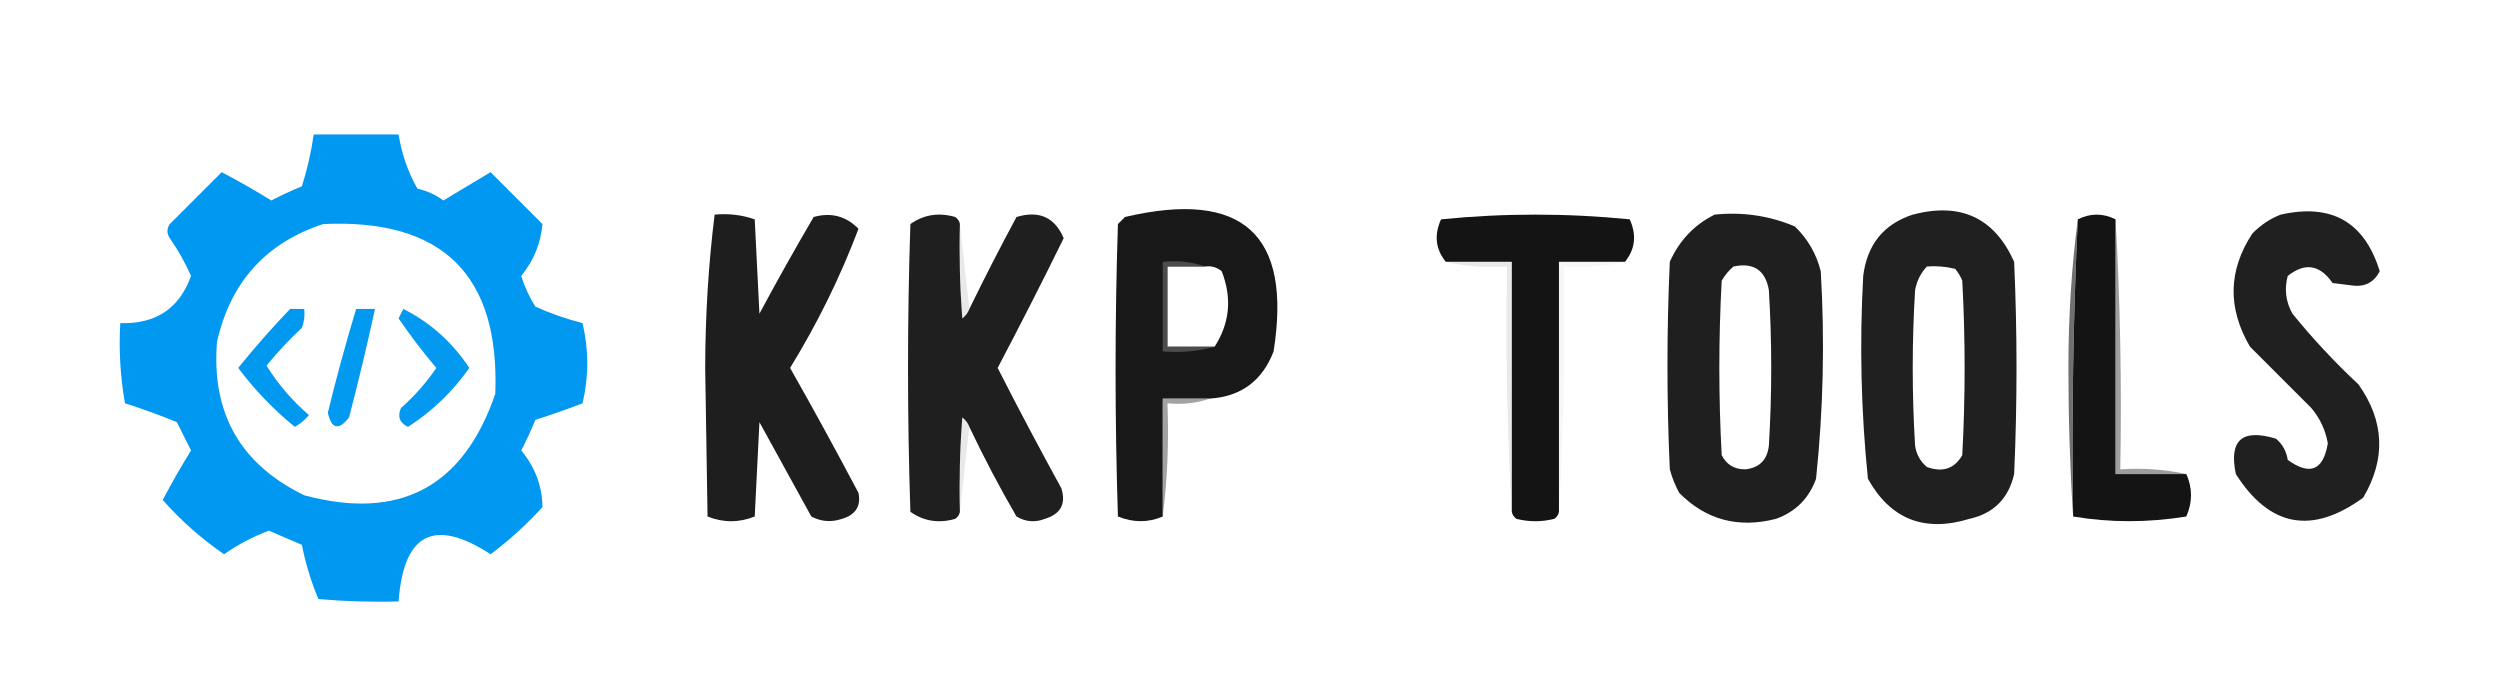 <?xml version="1.0" encoding="UTF-8"?>
<!DOCTYPE svg PUBLIC "-//W3C//DTD SVG 1.1//EN" "http://www.w3.org/Graphics/SVG/1.1/DTD/svg11.dtd">
<svg xmlns="http://www.w3.org/2000/svg" version="1.1" width="530px" height="148px" style="shape-rendering:geometricPrecision; text-rendering:geometricPrecision; image-rendering:optimizeQuality; fill-rule:evenodd; clip-rule:evenodd" xmlns:xlink="http://www.w3.org/1999/xlink">
<g><path style="opacity:1" fill="#0098f0" d="M 66.5,28.5 C 72.5,28.5 78.5,28.5 84.5,28.5C 85.151,32.622 86.484,36.456 88.5,40C 90.519,40.45 92.352,41.283 94,42.5C 97.333,40.5 100.667,38.5 104,36.5C 107.667,40.167 111.333,43.833 115,47.5C 114.655,51.539 113.155,55.206 110.5,58.5C 111.214,60.811 112.214,62.978 113.5,65C 116.731,66.466 120.065,67.633 123.5,68.5C 124.833,74.167 124.833,79.833 123.5,85.5C 120.204,86.765 116.871,87.932 113.5,89C 112.601,91.192 111.601,93.358 110.5,95.5C 113.448,99.044 114.948,103.044 115,107.5C 111.621,111.216 107.954,114.549 104,117.5C 92.057,109.722 85.557,113.055 84.5,127.5C 78.824,127.666 73.157,127.499 67.5,127C 65.951,123.311 64.785,119.477 64,115.5C 61.684,114.504 59.35,113.504 57,112.5C 53.612,113.777 50.445,115.444 47.5,117.5C 42.721,114.224 38.388,110.391 34.5,106C 36.373,102.419 38.373,98.919 40.5,95.5C 39.5,93.5 38.5,91.5 37.5,89.5C 33.905,88.016 30.238,86.683 26.5,85.5C 25.505,79.872 25.171,74.206 25.5,68.5C 33.025,68.736 38.025,65.402 40.5,58.5C 39.253,55.671 37.753,53.005 36,50.5C 35.333,49.5 35.333,48.5 36,47.5C 39.667,43.833 43.333,40.167 47,36.5C 50.581,38.373 54.081,40.373 57.5,42.5C 59.642,41.4 61.808,40.4 64,39.5C 65.15,35.888 65.983,32.222 66.5,28.5 Z M 68.5,47.5 C 93.812,46.312 105.978,58.312 105,83.5C 98.222,103.27 84.722,110.437 64.5,105C 50.965,98.436 44.798,87.603 46,72.5C 48.837,59.836 56.337,51.502 68.5,47.5 Z"/></g>
<g><path style="opacity:0.987" fill="#1c1c1c" d="M 151.5,45.5 C 154.448,45.223 157.281,45.556 160,46.5C 160.333,53.167 160.667,59.833 161,66.5C 164.707,59.586 168.54,52.752 172.5,46C 176.18,44.973 179.347,45.806 182,48.5C 178.169,58.665 173.335,68.498 167.5,78C 172.46,86.753 177.294,95.587 182,104.5C 182.561,107.298 181.394,109.131 178.5,110C 176.231,110.758 174.064,110.591 172,109.5C 168.333,102.833 164.667,96.167 161,89.5C 160.667,96.167 160.333,102.833 160,109.5C 156.667,110.833 153.333,110.833 150,109.5C 149.833,99 149.667,88.5 149.5,78C 149.523,66.941 150.189,56.107 151.5,45.5 Z"/></g>
<g><path style="opacity:0.988" fill="#1d1d1d" d="M 203.5,47.5 C 203.334,54.175 203.5,60.842 204,67.5C 204.717,66.956 205.217,66.289 205.5,65.5C 208.68,58.975 212.013,52.475 215.5,46C 220.288,44.564 223.621,46.064 225.5,50.5C 220.971,59.724 216.305,68.891 211.5,78C 215.865,86.563 220.365,95.063 225,103.5C 226.042,106.804 224.875,108.971 221.5,110C 219.421,110.808 217.421,110.641 215.5,109.5C 211.886,103.271 208.553,96.938 205.5,90.5C 205.217,89.711 204.717,89.044 204,88.5C 203.5,95.158 203.334,101.825 203.5,108.5C 203.389,109.117 203.056,109.617 202.5,110C 199.007,111.004 195.841,110.504 193,108.5C 192.333,88.167 192.333,67.833 193,47.5C 195.841,45.496 199.007,44.996 202.5,46C 203.056,46.383 203.389,46.883 203.5,47.5 Z"/></g>
<g><path style="opacity:0.99" fill="#171717" d="M 256.5,84.5 C 253.167,84.5 249.833,84.5 246.5,84.5C 246.5,92.833 246.5,101.167 246.5,109.5C 243.435,110.818 240.269,110.818 237,109.5C 236.333,88.833 236.333,68.167 237,47.5C 237.5,47 238,46.5 238.5,46C 263.439,40.159 273.939,49.659 270,74.5C 267.607,80.732 263.107,84.065 256.5,84.5 Z M 255.5,56.5 C 256.822,56.33 257.989,56.663 259,57.5C 261.219,63.16 260.719,68.494 257.5,73.5C 254.167,73.5 250.833,73.5 247.5,73.5C 247.5,67.833 247.5,62.167 247.5,56.5C 250.167,56.5 252.833,56.5 255.5,56.5 Z"/></g>
<g><path style="opacity:0.989" fill="#131313" d="M 344.5,55.5 C 339.833,55.5 335.167,55.5 330.5,55.5C 330.5,73.167 330.5,90.833 330.5,108.5C 330.389,109.117 330.056,109.617 329.5,110C 326.833,110.667 324.167,110.667 321.5,110C 320.944,109.617 320.611,109.117 320.5,108.5C 320.5,90.833 320.5,73.167 320.5,55.5C 315.833,55.5 311.167,55.5 306.5,55.5C 304.334,52.809 304.001,49.809 305.5,46.5C 318.833,45.167 332.167,45.167 345.5,46.5C 346.999,49.809 346.666,52.809 344.5,55.5 Z"/></g>
<g><path style="opacity:0.982" fill="#1c1c1c" d="M 363.5,45.5 C 369.434,44.889 375.1,45.722 380.5,48C 383.231,50.626 385.064,53.793 386,57.5C 386.873,72.203 386.54,86.87 385,101.5C 383.5,105.667 380.667,108.5 376.5,110C 368.503,112.045 361.669,110.212 356,104.5C 355.138,102.913 354.471,101.246 354,99.5C 353.333,84.833 353.333,70.167 354,55.5C 356.022,50.98 359.189,47.647 363.5,45.5 Z M 367.5,56.5 C 371.757,55.597 374.257,57.264 375,61.5C 375.667,72.5 375.667,83.5 375,94.5C 374.641,97.525 372.975,99.192 370,99.5C 367.695,99.516 366.028,98.516 365,96.5C 364.333,84.167 364.333,71.833 365,59.5C 365.698,58.309 366.531,57.309 367.5,56.5 Z"/></g>
<g><path style="opacity:0.98" fill="#1c1c1c" d="M 405.5,45.5 C 415.647,42.827 422.814,46.16 427,55.5C 427.667,70.5 427.667,85.5 427,100.5C 425.807,105.694 422.64,108.86 417.5,110C 407.939,112.906 400.772,110.073 396,101.5C 394.536,87.195 394.203,72.862 395,58.5C 395.83,51.851 399.33,47.518 405.5,45.5 Z M 408.5,56.5 C 410.527,56.338 412.527,56.505 414.5,57C 415.126,57.75 415.626,58.584 416,59.5C 416.667,71.833 416.667,84.167 416,96.5C 414.334,99.379 411.834,100.212 408.5,99C 407.107,97.829 406.273,96.329 406,94.5C 405.333,83.5 405.333,72.5 406,61.5C 406.366,59.548 407.199,57.882 408.5,56.5 Z"/></g>
<g><path style="opacity:0.975" fill="#1b1b1b" d="M 483.5,45.5 C 494.289,43.057 501.289,47.057 504.5,57.5C 503.271,59.918 501.271,60.918 498.5,60.5C 497.167,60.333 495.833,60.167 494.5,60C 491.817,56.1 488.65,55.6 485,58.5C 484.245,61.303 484.578,63.97 486,66.5C 490.3,71.801 494.966,76.801 500,81.5C 505.511,89.282 505.845,97.282 501,105.5C 490.148,113.409 481.148,111.742 474,100.5C 472.487,93.32 475.321,90.82 482.5,93C 483.893,94.171 484.727,95.671 485,97.5C 489.706,100.892 492.539,99.725 493.5,94C 493.007,91.181 491.84,88.681 490,86.5C 485.667,82.167 481.333,77.833 477,73.5C 472.203,65.318 472.37,57.318 477.5,49.5C 479.29,47.684 481.29,46.351 483.5,45.5 Z"/></g>
<g><path style="opacity:0.992" fill="#131313" d="M 448.5,46.5 C 448.5,64.5 448.5,82.5 448.5,100.5C 453.5,100.5 458.5,100.5 463.5,100.5C 464.825,103.469 464.825,106.469 463.5,109.5C 455.343,110.82 447.343,110.82 439.5,109.5C 439.179,88.424 439.512,67.424 440.5,46.5C 443.167,45.167 445.833,45.167 448.5,46.5 Z"/></g>
<g><path style="opacity:0.227" fill="#a0a0a0" d="M 203.5,47.5 C 204.167,53.5 204.833,59.5 205.5,65.5C 205.217,66.289 204.717,66.956 204,67.5C 203.5,60.842 203.334,54.175 203.5,47.5 Z"/></g>
<g><path style="opacity:0.694" fill="#323232" d="M 440.5,46.5 C 439.512,67.424 439.179,88.424 439.5,109.5C 438.833,99.172 438.5,88.672 438.5,78C 438.501,67.145 439.168,56.645 440.5,46.5 Z"/></g>
<g><path style="opacity:0.576" fill="#585858" d="M 448.5,46.5 C 449.497,63.992 449.83,81.659 449.5,99.5C 454.363,99.18 459.03,99.514 463.5,100.5C 458.5,100.5 453.5,100.5 448.5,100.5C 448.5,82.5 448.5,64.5 448.5,46.5 Z"/></g>
<g><path style="opacity:0.584" fill="#717171" d="M 255.5,56.5 C 252.833,56.5 250.167,56.5 247.5,56.5C 247.5,62.167 247.5,67.833 247.5,73.5C 250.833,73.5 254.167,73.5 257.5,73.5C 254.038,74.482 250.371,74.815 246.5,74.5C 246.5,68.167 246.5,61.833 246.5,55.5C 249.713,55.19 252.713,55.523 255.5,56.5 Z"/></g>
<g><path style="opacity:0.228" fill="#a0a0a0" d="M 306.5,55.5 C 311.167,55.5 315.833,55.5 320.5,55.5C 320.5,73.167 320.5,90.833 320.5,108.5C 319.503,91.341 319.17,74.008 319.5,56.5C 314.968,56.818 310.634,56.485 306.5,55.5 Z"/></g>
<g><path style="opacity:0.112" fill="#b9b9b9" d="M 344.5,55.5 C 340.366,56.485 336.032,56.818 331.5,56.5C 331.83,74.008 331.497,91.341 330.5,108.5C 330.5,90.833 330.5,73.167 330.5,55.5C 335.167,55.5 339.833,55.5 344.5,55.5 Z"/></g>
<g><path style="opacity:0.999" fill="#0198f0" d="M 61.5,65.5 C 62.5,65.5 63.5,65.5 64.5,65.5C 64.657,66.873 64.49,68.207 64,69.5C 61.317,72.016 58.817,74.683 56.5,77.5C 58.938,81.442 61.938,84.942 65.5,88C 64.646,89.022 63.646,89.855 62.5,90.5C 57.969,86.803 53.969,82.636 50.5,78C 53.99,73.677 57.657,69.51 61.5,65.5 Z"/></g>
<g><path style="opacity:0.999" fill="#0299f0" d="M 75.5,65.5 C 76.833,65.5 78.167,65.5 79.5,65.5C 77.829,73.183 75.996,80.85 74,88.5C 71.785,91.308 70.285,90.975 69.5,87.5C 71.31,80.076 73.31,72.743 75.5,65.5 Z"/></g>
<g><path style="opacity:0.998" fill="#0399f0" d="M 85.5,65.5 C 91.187,68.345 95.854,72.511 99.5,78C 95.978,83.022 91.645,87.189 86.5,90.5C 84.717,89.652 84.217,88.319 85,86.5C 87.885,83.952 90.385,81.118 92.5,78C 89.656,74.653 86.989,71.153 84.5,67.5C 84.863,66.817 85.196,66.15 85.5,65.5 Z"/></g>
<g><path style="opacity:0.576" fill="#5e5e5e" d="M 256.5,84.5 C 253.713,85.477 250.713,85.81 247.5,85.5C 247.826,93.684 247.492,101.684 246.5,109.5C 246.5,101.167 246.5,92.833 246.5,84.5C 249.833,84.5 253.167,84.5 256.5,84.5 Z"/></g>
<g><path style="opacity:0.228" fill="#a0a0a0" d="M 205.5,90.5 C 204.833,96.5 204.167,102.5 203.5,108.5C 203.334,101.825 203.5,95.158 204,88.5C 204.717,89.044 205.217,89.711 205.5,90.5 Z"/></g>
</svg>

